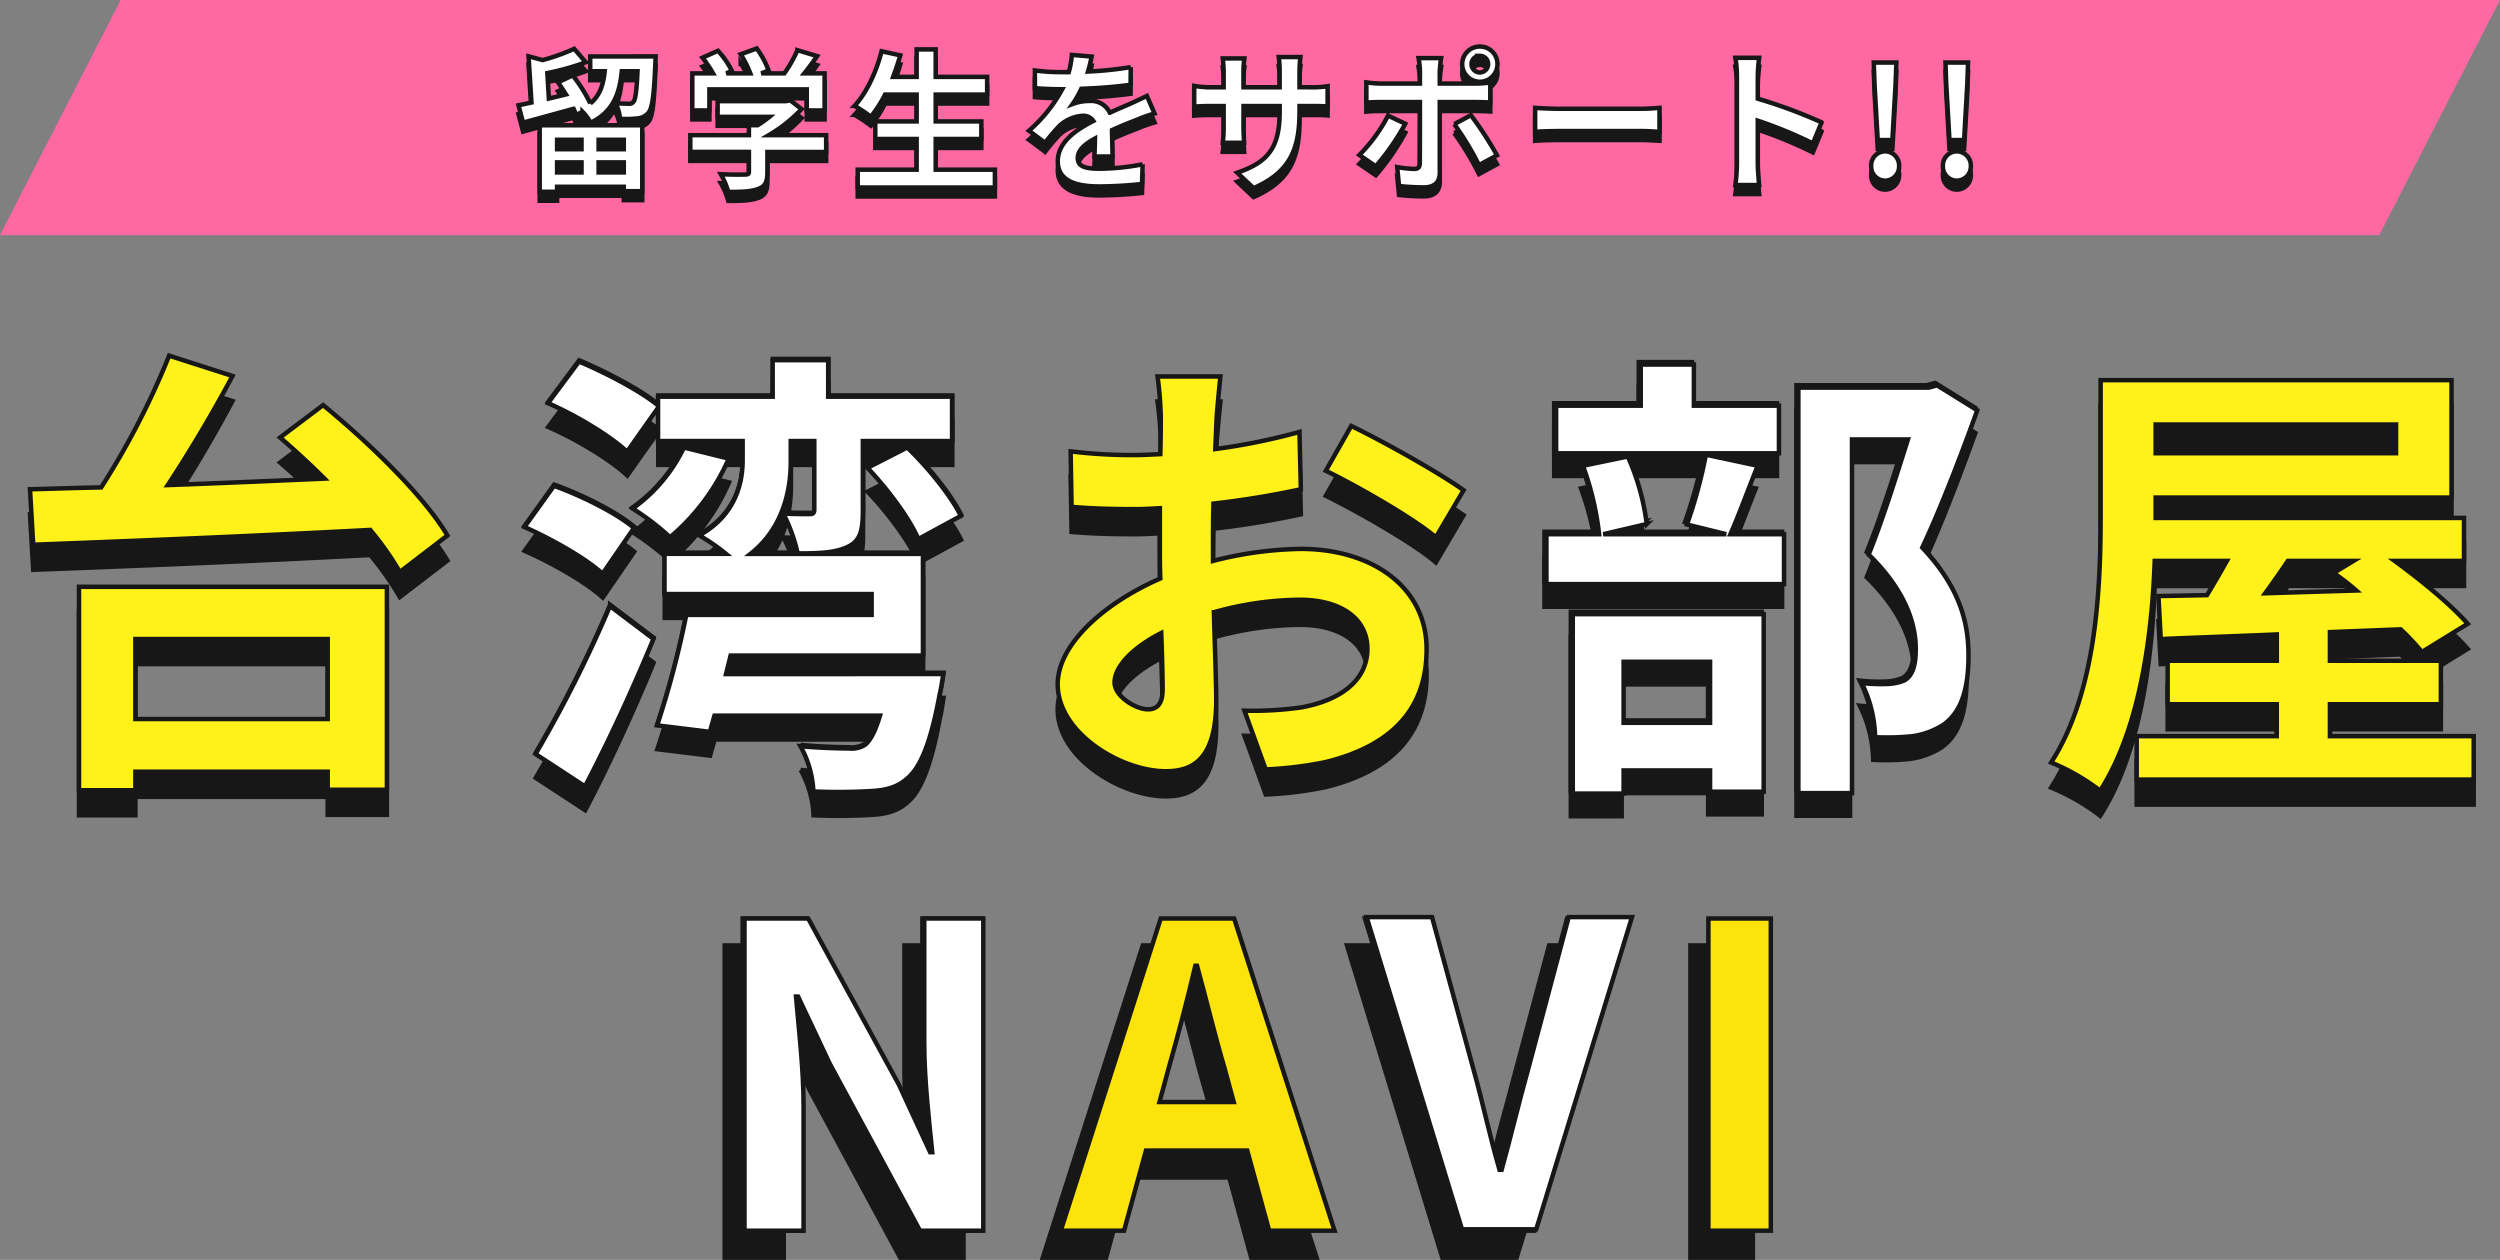 <svg xmlns="http://www.w3.org/2000/svg" width="557" height="280.703" viewBox="0 0 557 280.703">
  <rect x="0" y="0" width="557" height="280.703" fill="#808080" stroke="none"/>
  <g id="グループ_2596" data-name="グループ 2596" transform="translate(20024 23172.203)">
    <path id="パス_4544" data-name="パス 4544" d="M-114.539,0h13.16V-27.918c0-7.99-1.034-16.732-1.692-24.252h.47l7.05,14.946L-75.435,0h14.1V-69.56h-13.16v27.73c0,7.9,1.034,17.108,1.786,24.346h-.47l-6.956-15.04-20.21-37.036h-14.194Zm92.872-28.67,2.068-7.614c2.068-7.238,4.136-15.134,5.922-22.748h.376c2.068,7.52,3.948,15.51,6.11,22.748l2.068,7.614ZM2.773,0h14.57L-5.029-69.56H-21.385L-43.663,0h14.1l4.888-17.86h22.56ZM45.355,0H61.9L83.237-69.56h-14.1L60.113-35.72c-2.162,7.708-3.76,14.664-5.922,22.466h-.47c-2.256-7.8-3.666-14.758-5.828-22.466L38.681-69.56H24.111Zm55.272,0h13.912V-69.56H100.627Z" transform="translate(-19748 -22892)" fill="#171717" stroke="#171717" stroke-width="1"/>
    <path id="パス_4543" data-name="パス 4543" d="M-114.539,0h13.16V-27.918c0-7.99-1.034-16.732-1.692-24.252h.47l7.05,14.946L-75.435,0h14.1V-69.56h-13.16v27.73c0,7.9,1.034,17.108,1.786,24.346h-.47l-6.956-15.04-20.21-37.036h-14.194Zm92.872-28.67,2.068-7.614c2.068-7.238,4.136-15.134,5.922-22.748h.376c2.068,7.52,3.948,15.51,6.11,22.748l2.068,7.614ZM2.773,0h14.57L-5.029-69.56H-21.385L-43.663,0h14.1l4.888-17.86h22.56ZM45.355,0H61.9L83.237-69.56h-14.1L60.113-35.72c-2.162,7.708-3.76,14.664-5.922,22.466h-.47c-2.256-7.8-3.666-14.758-5.828-22.466L38.681-69.56H24.111Zm55.272,0h13.912V-69.56H100.627Z" transform="translate(-19744 -22898)" fill="#fde30c" stroke="#171717" stroke-width="1"/>
    <path id="パス_4542" data-name="パス 4542" d="M-205.485-24.823V-7h-42.848V-24.823ZM-260.9,8.858h12.566V4.738h42.848V8.755H-192.3V-36.462h-68.6Zm44.805-78.589c3.193,2.781,6.592,5.871,9.888,9.167-11.845.515-23.793,1.03-34.917,1.442,4.944-7.519,10.094-16.171,14.42-24.308l-14.111-4.532a176.742,176.742,0,0,1-15.141,29.355c-5.768.1-11.124.309-15.862.412l.721,12.36c19.158-.721,47.9-1.854,75.087-3.3a66.474,66.474,0,0,1,6.592,9.373l10.609-8.137c-5.253-8.858-17.51-20.7-27.707-29.046Zm54.487,19.673c6.077,2.678,13.7,7,17.407,10.4l7-10.2c-3.914-3.3-11.742-7.21-17.819-9.373Zm35.535-17.716a35.405,35.405,0,0,1-11.433,13.6,57.589,57.589,0,0,1,8.343,6.386A48.044,48.044,0,0,0-116.081-65.3Zm-22.042,75.5c5.253-9.991,10.712-21.836,15.244-32.857l-9.682-7.313A286.555,286.555,0,0,1-159.135.515ZM-116.7-17.3l1.03-4.12h42.848v-22.66H-111.24c7.622-5.974,8.961-14.935,8.961-20.394v-4.738h5.253v15.244c0,.824-.309,1.03-1.03,1.03-.824,0-3.3,0-5.871-.1a36.625,36.625,0,0,1,3.193,8.858c4.738,0,8.24-.1,11.124-1.442s3.4-3.708,3.4-8.137v-15.45h19.879V-79.1h-27.6v-8.137H-106.3V-79.1H-131.84v1.957c-4.017-3.3-11.742-7.313-17.613-9.785l-6.9,9.27c6.18,2.678,13.9,7.313,17.613,10.815l6.9-9.785v7.416h18.849v4.326c0,4.429-1.236,12.051-9.682,16.686a44.75,44.75,0,0,1,5.974,4.12h-13.7v8.961h46.144v4.635h-41.3a208,208,0,0,1-6.489,24.617L-120.3-4.429l1.03-3.605H-82.4c-1.03,3.5-2.163,5.562-3.3,6.489A5.539,5.539,0,0,1-89.3-.721c-1.854,0-6.592-.1-10.815-.515A22.684,22.684,0,0,1-97.232,8.858a129.644,129.644,0,0,0,13.081-.1c3.193-.206,5.665-.824,7.931-2.884,2.884-2.472,5.15-7.931,7.107-18.54.412-1.648.824-4.635.824-4.635Zm31.518-45.938c4.532,4.738,9.476,11.433,11.33,15.862l9.476-5.15c-2.163-4.429-7.313-10.815-11.948-15.244ZM-22.763-9.167c-2.678,0-7.416-2.884-7.416-5.974,0-3.605,4.12-7.828,10.4-11.021.206,5.356.309,9.991.309,12.566C-19.467-10.094-20.909-9.167-22.763-9.167ZM-8.24-45.835c0-2.987,0-6.077.1-9.167A196.994,196.994,0,0,0,11.33-58.195l-.309-12.772A139.686,139.686,0,0,1-7.725-67.156c.1-2.575.206-5.047.309-7.313.206-2.575.618-7,.824-8.858H-20.6a80.97,80.97,0,0,1,.721,8.961c0,1.751,0,4.738-.1,8.343-2.06.1-4.017.206-5.871.206a111.746,111.746,0,0,1-14.111-.824l.206,12.36c4.429.412,9.579.515,14.214.515,1.648,0,3.5-.1,5.459-.206v8.549c0,2.369,0,4.738.1,7.107C-32.445-32.857-42.848-23.69-42.848-14.729c0,10.815,14.111,19.364,24.1,19.364,6.592,0,11.227-3.3,11.227-15.965,0-3.5-.309-11.33-.515-19.467a72.408,72.408,0,0,1,19.158-2.781c8.858,0,15.038,4.017,15.038,10.918,0,7.416-6.592,11.639-14.832,13.081a77.974,77.974,0,0,1-12.566.721L3.5,4.223a83.1,83.1,0,0,0,13.39-1.648C33.063-1.442,39.346-10.506,39.346-22.557c0-14.008-12.36-22.351-28.016-22.351A83.021,83.021,0,0,0-8.24-42.23Zm25.132-16.48c6.386,3.09,19.673,10.609,24.514,14.832l6.18-10.506C42.23-61.8,30.385-68.5,22.557-72.306ZM117.42-77.353H98.468V-86.52H86.623v9.167H67.774v10.609H117.42ZM102.073-20.291v13.6H82.812v-13.6ZM71.482,9.064h11.33V3.914h19.261V8.652h11.948V-30.9H71.482Zm29.664-75.5a107.854,107.854,0,0,1-4.223,15.553l8.755,2.163H78.28l9.682-2.266a51.861,51.861,0,0,0-4.223-15.038l-9.991,2.06a64.967,64.967,0,0,1,3.605,15.244H65.611V-37.6h52.942V-48.719H106.6c1.751-3.914,3.811-9.579,6.077-15.244Zm51.5-15.45-1.854.515H121.746V8.961h11.948V-69.834h12.463c-2.472,7.828-5.768,18.334-8.755,25.647,8.24,8.034,10.506,15.45,10.506,21.012,0,3.5-.618,5.871-2.472,7a10.4,10.4,0,0,1-3.811.824,38.927,38.927,0,0,1-5.768-.206A28.078,28.078,0,0,1,138.844-3.5a53.286,53.286,0,0,0,8.24-.206,17.326,17.326,0,0,0,7-2.575C158-9.064,159.65-14.111,159.65-21.63c0-6.8-1.545-14.832-10.3-24.1,4.12-8.755,8.652-20.6,12.257-30.591ZM245.861-42.23l-4.429,2.678a55.7,55.7,0,0,1,5.047,3.914c-6.9.206-13.8.412-20.291.618,1.648-2.266,3.4-4.738,5.047-7.21Zm9.476-30.385v6.386h-53.56v-6.386ZM240.608-3.193V-10.3h24.72v-9.682h-24.72v-6.386l15.759-.618a51.457,51.457,0,0,1,4.738,5.047l10.2-6.283c-3.6-4.12-10.2-9.579-16.274-14.008h15.45v-9.579h-68.7v-4.532H267.7V-82.5H189.52v29.767c0,16.377-.824,39.552-11.021,55.414a47.786,47.786,0,0,1,10.918,6.283c8.858-13.8,11.536-34.4,12.154-51.191h16.068c-1.442,2.575-2.987,5.253-4.429,7.622L202.4-34.4l.515,9.579c7.313-.309,16.171-.618,25.853-1.03v5.871H204.455V-10.3h24.308v7.107H197.554V6.489h75.087V-3.193Z" transform="translate(-19745.5 -22999.416)" fill="#171717" stroke="#171717" stroke-width="1"/>
    <path id="パス_4541" data-name="パス 4541" d="M-205.485-24.823V-7h-42.848V-24.823ZM-260.9,8.858h12.566V4.738h42.848V8.755H-192.3V-36.462h-68.6Zm44.805-78.589c3.193,2.781,6.592,5.871,9.888,9.167-11.845.515-23.793,1.03-34.917,1.442,4.944-7.519,10.094-16.171,14.42-24.308l-14.111-4.532a176.742,176.742,0,0,1-15.141,29.355c-5.768.1-11.124.309-15.862.412l.721,12.36c19.158-.721,47.9-1.854,75.087-3.3a66.474,66.474,0,0,1,6.592,9.373l10.609-8.137c-5.253-8.858-17.51-20.7-27.707-29.046Zm54.487,19.673c6.077,2.678,13.7,7,17.407,10.4l7-10.2c-3.914-3.3-11.742-7.21-17.819-9.373Zm35.535-17.716a35.405,35.405,0,0,1-11.433,13.6,57.589,57.589,0,0,1,8.343,6.386A48.044,48.044,0,0,0-116.081-65.3Zm-22.042,75.5c5.253-9.991,10.712-21.836,15.244-32.857l-9.682-7.313A286.555,286.555,0,0,1-159.135.515ZM-116.7-17.3l1.03-4.12h42.848v-22.66H-111.24c7.622-5.974,8.961-14.935,8.961-20.394v-4.738h5.253v15.244c0,.824-.309,1.03-1.03,1.03-.824,0-3.3,0-5.871-.1a36.625,36.625,0,0,1,3.193,8.858c4.738,0,8.24-.1,11.124-1.442s3.4-3.708,3.4-8.137v-15.45h19.879V-79.1h-27.6v-8.137H-106.3V-79.1H-131.84v1.957c-4.017-3.3-11.742-7.313-17.613-9.785l-6.9,9.27c6.18,2.678,13.9,7.313,17.613,10.815l6.9-9.785v7.416h18.849v4.326c0,4.429-1.236,12.051-9.682,16.686a44.75,44.75,0,0,1,5.974,4.12h-13.7v8.961h46.144v4.635h-41.3a208,208,0,0,1-6.489,24.617L-120.3-4.429l1.03-3.605H-82.4c-1.03,3.5-2.163,5.562-3.3,6.489A5.539,5.539,0,0,1-89.3-.721c-1.854,0-6.592-.1-10.815-.515A22.684,22.684,0,0,1-97.232,8.858a129.644,129.644,0,0,0,13.081-.1c3.193-.206,5.665-.824,7.931-2.884,2.884-2.472,5.15-7.931,7.107-18.54.412-1.648.824-4.635.824-4.635Zm31.518-45.938c4.532,4.738,9.476,11.433,11.33,15.862l9.476-5.15c-2.163-4.429-7.313-10.815-11.948-15.244ZM-22.763-9.167c-2.678,0-7.416-2.884-7.416-5.974,0-3.605,4.12-7.828,10.4-11.021.206,5.356.309,9.991.309,12.566C-19.467-10.094-20.909-9.167-22.763-9.167ZM-8.24-45.835c0-2.987,0-6.077.1-9.167A196.994,196.994,0,0,0,11.33-58.195l-.309-12.772A139.686,139.686,0,0,1-7.725-67.156c.1-2.575.206-5.047.309-7.313.206-2.575.618-7,.824-8.858H-20.6a80.97,80.97,0,0,1,.721,8.961c0,1.751,0,4.738-.1,8.343-2.06.1-4.017.206-5.871.206a111.746,111.746,0,0,1-14.111-.824l.206,12.36c4.429.412,9.579.515,14.214.515,1.648,0,3.5-.1,5.459-.206v8.549c0,2.369,0,4.738.1,7.107C-32.445-32.857-42.848-23.69-42.848-14.729c0,10.815,14.111,19.364,24.1,19.364,6.592,0,11.227-3.3,11.227-15.965,0-3.5-.309-11.33-.515-19.467a72.408,72.408,0,0,1,19.158-2.781c8.858,0,15.038,4.017,15.038,10.918,0,7.416-6.592,11.639-14.832,13.081a77.974,77.974,0,0,1-12.566.721L3.5,4.223a83.1,83.1,0,0,0,13.39-1.648C33.063-1.442,39.346-10.506,39.346-22.557c0-14.008-12.36-22.351-28.016-22.351A83.021,83.021,0,0,0-8.24-42.23Zm25.132-16.48c6.386,3.09,19.673,10.609,24.514,14.832l6.18-10.506C42.23-61.8,30.385-68.5,22.557-72.306ZM117.42-77.353H98.468V-86.52H86.623v9.167H67.774v10.609H117.42ZM102.073-20.291v13.6H82.812v-13.6ZM71.482,9.064h11.33V3.914h19.261V8.652h11.948V-30.9H71.482Zm29.664-75.5a107.854,107.854,0,0,1-4.223,15.553l8.755,2.163H78.28l9.682-2.266a51.861,51.861,0,0,0-4.223-15.038l-9.991,2.06a64.967,64.967,0,0,1,3.605,15.244H65.611V-37.6h52.942V-48.719H106.6c1.751-3.914,3.811-9.579,6.077-15.244Zm51.5-15.45-1.854.515H121.746V8.961h11.948V-69.834h12.463c-2.472,7.828-5.768,18.334-8.755,25.647,8.24,8.034,10.506,15.45,10.506,21.012,0,3.5-.618,5.871-2.472,7a10.4,10.4,0,0,1-3.811.824,38.927,38.927,0,0,1-5.768-.206A28.078,28.078,0,0,1,138.844-3.5a53.286,53.286,0,0,0,8.24-.206,17.326,17.326,0,0,0,7-2.575C158-9.064,159.65-14.111,159.65-21.63c0-6.8-1.545-14.832-10.3-24.1,4.12-8.755,8.652-20.6,12.257-30.591ZM245.861-42.23l-4.429,2.678a55.7,55.7,0,0,1,5.047,3.914c-6.9.206-13.8.412-20.291.618,1.648-2.266,3.4-4.738,5.047-7.21Zm9.476-30.385v6.386h-53.56v-6.386ZM240.608-3.193V-10.3h24.72v-9.682h-24.72v-6.386l15.759-.618a51.457,51.457,0,0,1,4.738,5.047l10.2-6.283c-3.6-4.12-10.2-9.579-16.274-14.008h15.45v-9.579h-68.7v-4.532H267.7V-82.5H189.52v29.767c0,16.377-.824,39.552-11.021,55.414a47.786,47.786,0,0,1,10.918,6.283c8.858-13.8,11.536-34.4,12.154-51.191h16.068c-1.442,2.575-2.987,5.253-4.429,7.622L202.4-34.4l.515,9.579c7.313-.309,16.171-.618,25.853-1.03v5.871H204.455V-10.3h24.308v7.107H197.554V6.489h75.087V-3.193Z" transform="translate(-19745.5 -23005)" fill="#fff11a" stroke="#171717" stroke-width="1"/>
    <path id="パス_4538" data-name="パス 4538" d="M-26.649,0h13.16V-27.918c0-7.99-1.034-16.732-1.692-24.252h.47l7.05,14.946L12.455,0h14.1V-69.56H13.4v27.73c0,7.9,1.034,17.108,1.786,24.346h-.47L7.755-32.524-12.455-69.56H-26.649Z" transform="translate(-19831.477 -22898)" fill="#fff" stroke="#171717" stroke-width="1"/>
    <path id="パス_4537" data-name="パス 4537" d="M-8.272,0H8.272L29.61-69.56H15.51L6.486-35.72C4.324-28.012,2.726-21.056.564-13.254H.094c-2.256-7.8-3.666-14.758-5.828-22.466l-9.212-33.84h-14.57Z" transform="translate(-19690 -22898.316)" fill="#fff" stroke="#171717" stroke-width="1"/>
    <path id="パス_4539" data-name="パス 4539" d="M-48.307-50.058c6.077,2.678,13.7,7,17.407,10.4l7-10.2c-3.914-3.3-11.742-7.21-17.819-9.373Zm35.535-17.716a35.405,35.405,0,0,1-11.433,13.6,57.589,57.589,0,0,1,8.343,6.386A48.044,48.044,0,0,0-2.781-65.3Zm-22.042,75.5C-29.561-2.266-24.1-14.111-19.57-25.132l-9.682-7.313A286.557,286.557,0,0,1-45.835.515ZM-3.4-17.3l1.03-4.12H40.479v-22.66H2.06c7.622-5.974,8.961-14.935,8.961-20.394v-4.738h5.253v15.244c0,.824-.309,1.03-1.03,1.03-.824,0-3.3,0-5.871-.1a36.625,36.625,0,0,1,3.193,8.858c4.738,0,8.24-.1,11.124-1.442s3.4-3.708,3.4-8.137v-15.45H46.968V-79.1h-27.6v-8.137H7V-79.1H-18.54v1.957c-4.017-3.3-11.742-7.313-17.613-9.785l-6.9,9.27c6.18,2.678,13.905,7.313,17.613,10.815l6.9-9.785v7.416H.309v4.326c0,4.429-1.236,12.051-9.682,16.686A44.75,44.75,0,0,1-3.4-44.084H-17.1v8.961H29.046v4.635h-41.3A208,208,0,0,1-18.746-5.871L-7-4.429l1.03-3.605H30.9c-1.03,3.5-2.163,5.562-3.3,6.489A5.539,5.539,0,0,1,24-.721c-1.854,0-6.592-.1-10.815-.515A22.684,22.684,0,0,1,16.068,8.858a129.644,129.644,0,0,0,13.081-.1c3.193-.206,5.665-.824,7.931-2.884,2.884-2.472,5.15-7.931,7.107-18.54.412-1.648.824-4.635.824-4.635ZM28.119-63.242C32.651-58.5,37.6-51.809,39.449-47.38l9.476-5.15c-2.163-4.429-7.313-10.815-11.948-15.244Z" transform="translate(-19858.848 -23004.723)" fill="#fff" stroke="#171717" stroke-width="1"/>
    <path id="パス_4540" data-name="パス 4540" d="M4.12-77.353H-14.832V-86.52H-26.677v9.167H-45.526v10.609H4.12ZM-11.227-20.291v13.6H-30.488v-13.6ZM-41.818,9.064h11.33V3.914h19.261V8.652H.721V-30.9H-41.818Zm29.664-75.5a107.854,107.854,0,0,1-4.223,15.553l8.755,2.163h-27.4l9.682-2.266a51.861,51.861,0,0,0-4.223-15.038l-9.991,2.06a64.967,64.967,0,0,1,3.605,15.244H-47.689V-37.6H5.253V-48.719H-6.695C-4.944-52.633-2.884-58.3-.618-63.963Zm51.5-15.45-1.854.515H8.446V8.961H20.394V-69.834H32.857C30.385-62.006,27.089-51.5,24.1-44.187c8.24,8.034,10.506,15.45,10.506,21.012,0,3.5-.618,5.871-2.472,7a10.4,10.4,0,0,1-3.811.824,38.927,38.927,0,0,1-5.768-.206A28.078,28.078,0,0,1,25.544-3.5a53.286,53.286,0,0,0,8.24-.206,17.326,17.326,0,0,0,7-2.575C44.7-9.064,46.35-14.111,46.35-21.63c0-6.8-1.545-14.832-10.3-24.1,4.12-8.755,8.652-20.6,12.257-30.591Z" transform="translate(-19631.77 -23004.465)" fill="#fff" stroke="#171717" stroke-width="1"/>
    <path id="パス_4447" data-name="パス 4447" d="M26.9,1.738H557L530.1,54.127H0Z" transform="translate(-20024 -23173.941)" fill="#ff68a2"/>
    <path id="パス_4536" data-name="パス 4536" d="M15.062-8.636v2.108H9.622V-8.636ZM24.48-6.528H18.87V-8.636h5.61ZM18.87-1.36V-3.6h5.61V-1.36Zm-9.248,0V-3.6h5.44V-1.36ZM5.746,2.958H9.622V1.836H24.48v.986h4.114V-11.866H5.746ZM17-27.2v3.3h3.23c-.306,2.924-1.02,5.372-3.2,7.174a32.989,32.989,0,0,0-3.944-6.256L9.826-21.42c.578.816,1.19,1.768,1.768,2.686l-3.808.918-.34-5.678a55.6,55.6,0,0,0,8.568-2.414L13.43-28.9a46.068,46.068,0,0,1-7.038,2.516l-3.128-.85.646,10.3c-1.054.238-2.04.442-2.89.612l1.02,3.876c3.2-.884,7.344-2.006,11.254-3.094a12.837,12.837,0,0,1,.544,1.394l1.462-.714a9.683,9.683,0,0,1,1.768,2.448c5.032-2.448,6.46-6.426,6.97-11.492h3.5c-.2,4.522-.476,6.324-.918,6.834a1.191,1.191,0,0,1-1.088.408c-.51,0-1.666-.034-2.924-.136a8.5,8.5,0,0,1,1.02,3.5,22.534,22.534,0,0,0,3.91-.1,3.53,3.53,0,0,0,2.448-1.258c.884-1.054,1.224-3.978,1.53-11.05.034-.476.068-1.5.068-1.5Zm26.554,7.344H65.246v4.692h3.978v-8.262H64.7c.952-1.19,1.938-2.516,2.856-3.842l-4.386-1.326a28.422,28.422,0,0,1-2.924,5.168H55.114l1.632-.646a19.937,19.937,0,0,0-2.652-4.9l-3.57,1.292a23.725,23.725,0,0,1,2.142,4.25H47.328L48.552-24a18.53,18.53,0,0,0-3.094-4.454l-3.434,1.53a28.6,28.6,0,0,1,2.346,3.5H39.746v8.262h3.808Zm26.01,10.2H56.78a32.393,32.393,0,0,0,7.31-5.814l-2.55-1.972-.884.2H45.39v3.5H56.916a23,23,0,0,1-2.618,1.87H52.36v2.21H39.3v3.74H52.36V-1.5c0,.476-.17.612-.884.612-.68.034-3.2.034-5.372-.068A18.05,18.05,0,0,1,47.77,2.992c2.89,0,5-.068,6.6-.646,1.666-.578,2.108-1.632,2.108-3.74V-5.916h13.09ZM93.976-1.972V-8.806h10.166v-3.91H93.976V-18.7h11.458v-3.944H93.976v-6.12h-4.25v6.12H84.49c.578-1.564,1.122-3.162,1.6-4.794l-4.182-.918c-1.156,4.624-3.366,9.316-6.018,12.172a32.151,32.151,0,0,1,3.638,2.414,28.023,28.023,0,0,0,3.162-4.93h7.038v5.984H80.512v3.91h9.214v6.834H76.6V2.006h30.566V-1.972ZM133.382-4.9c-.034-1.53-.1-4.012-.136-5.882,2.074-.952,3.978-1.7,5.474-2.278a35.7,35.7,0,0,1,4.012-1.428l-1.7-3.91c-1.224.578-2.414,1.156-3.706,1.734-1.394.612-2.822,1.19-4.556,2.006a4.586,4.586,0,0,0-4.488-2.618,10.537,10.537,0,0,0-3.808.68,20.567,20.567,0,0,0,1.938-3.4,109.688,109.688,0,0,0,10.982-.884l.034-3.944a77.751,77.751,0,0,1-9.52.986c.408-1.36.646-2.516.816-3.332l-4.42-.374a18.737,18.737,0,0,1-.68,3.842h-1.632a43.2,43.2,0,0,1-5.916-.374v3.944c1.836.17,4.318.238,5.678.238h.408a32.912,32.912,0,0,1-7.412,9.248l3.6,2.686a43.121,43.121,0,0,1,3.128-3.706,8.333,8.333,0,0,1,5.27-2.312,2.631,2.631,0,0,1,2.346,1.156c-3.842,1.972-7.922,4.692-7.922,8.976,0,4.352,3.978,5.61,9.248,5.61a93.158,93.158,0,0,0,9.52-.544l.136-4.386a51.5,51.5,0,0,1-9.554.986c-3.3,0-4.9-.51-4.9-2.38,0-1.666,1.36-2.992,3.842-4.352-.034,1.462-.068,3.026-.136,4.012Zm41.65-15.436V-23.9a29.234,29.234,0,0,1,.2-3.162h-4.828a22.436,22.436,0,0,1,.2,3.162v3.57h-8.058v-3.332a20.945,20.945,0,0,1,.2-3.094H157.93a27.62,27.62,0,0,1,.2,3.06v3.366h-2.89a22.481,22.481,0,0,1-3.672-.306v4.624c.748-.068,1.972-.136,3.672-.136h2.89v4.624a27.5,27.5,0,0,1-.2,3.57h4.76c-.034-.68-.136-2.074-.136-3.57V-16.15h8.058v1.292c0,8.33-2.89,11.288-9.452,13.566L164.8,2.142c8.194-3.6,10.234-8.738,10.234-17.17V-16.15h2.516c1.8,0,2.992.034,3.74.1V-20.57a20.147,20.147,0,0,1-3.74.238Zm40.188-7a1.828,1.828,0,0,1,1.836,1.836,1.858,1.858,0,0,1-1.836,1.87,1.865,1.865,0,0,1-1.87-1.87A1.836,1.836,0,0,1,215.22-27.336Zm0,5.78a3.918,3.918,0,0,0,3.91-3.944,3.889,3.889,0,0,0-3.91-3.91,3.918,3.918,0,0,0-3.944,3.91A3.947,3.947,0,0,0,215.22-21.556Zm-20.468,7.548a35.43,35.43,0,0,1-6.392,8.772l3.672,2.516a53.364,53.364,0,0,0,6.562-9.486Zm19.482-3.026c.918,0,2.244.034,3.3.1v-4.454a26.5,26.5,0,0,1-3.332.238h-7.922v-2.72a27.564,27.564,0,0,1,.306-2.958h-5.032a17.613,17.613,0,0,1,.306,2.958v2.72h-8.636a26.413,26.413,0,0,1-3.3-.272V-16.9c.952-.1,2.278-.136,3.3-.136h8.636V-17c0,1.6,0,12.376-.034,13.634-.034.884-.374,1.224-1.258,1.224a23.516,23.516,0,0,1-3.774-.408l.408,4.216a49.093,49.093,0,0,0,5.542.306c2.414,0,3.536-1.224,3.536-3.2v-15.81Zm-4.726,4.93a64.554,64.554,0,0,1,5.508,9.112l4.012-2.176a79.033,79.033,0,0,0-5.814-8.942Zm18.02,1.7c1.258-.1,3.536-.17,5.474-.17H251.26c1.428,0,3.162.136,3.978.17v-5.338c-.884.068-2.414.2-3.978.2H233c-1.768,0-4.25-.1-5.474-.2Zm63.818-2.108a111.045,111.045,0,0,0-14.212-5.27v-5a36.972,36.972,0,0,1,.306-4.114h-5.3a23.713,23.713,0,0,1,.34,4.114V-3.264a36.38,36.38,0,0,1-.34,4.726h5.3c-.136-1.36-.306-3.74-.306-4.726v-9.622A98.206,98.206,0,0,1,289.408-7.82Zm12.512,3.944h3.264l.714-12.546.17-4.726h-5.032l.17,4.726ZM305.49.476a3.152,3.152,0,0,0,3.128-3.264,3.152,3.152,0,0,0-3.128-3.264A3.125,3.125,0,0,0,302.4-2.788,3.125,3.125,0,0,0,305.49.476Zm14.348-9.044H323.1l.714-12.546.17-4.726h-5.032l.17,4.726ZM321.47.476A3.152,3.152,0,0,0,324.6-2.788a3.152,3.152,0,0,0-3.128-3.264,3.125,3.125,0,0,0-3.094,3.264A3.125,3.125,0,0,0,321.47.476Z" transform="translate(-19909.5 -23130.43)" fill="#171717" stroke="#171717" stroke-width="1"/>
    <path id="パス_4535" data-name="パス 4535" d="M15.062-8.636v2.108H9.622V-8.636ZM24.48-6.528H18.87V-8.636h5.61ZM18.87-1.36V-3.6h5.61V-1.36Zm-9.248,0V-3.6h5.44V-1.36ZM5.746,2.958H9.622V1.836H24.48v.986h4.114V-11.866H5.746ZM17-27.2v3.3h3.23c-.306,2.924-1.02,5.372-3.2,7.174a32.989,32.989,0,0,0-3.944-6.256L9.826-21.42c.578.816,1.19,1.768,1.768,2.686l-3.808.918-.34-5.678a55.6,55.6,0,0,0,8.568-2.414L13.43-28.9a46.068,46.068,0,0,1-7.038,2.516l-3.128-.85.646,10.3c-1.054.238-2.04.442-2.89.612l1.02,3.876c3.2-.884,7.344-2.006,11.254-3.094a12.837,12.837,0,0,1,.544,1.394l1.462-.714a9.683,9.683,0,0,1,1.768,2.448c5.032-2.448,6.46-6.426,6.97-11.492h3.5c-.2,4.522-.476,6.324-.918,6.834a1.191,1.191,0,0,1-1.088.408c-.51,0-1.666-.034-2.924-.136a8.5,8.5,0,0,1,1.02,3.5,22.534,22.534,0,0,0,3.91-.1,3.53,3.53,0,0,0,2.448-1.258c.884-1.054,1.224-3.978,1.53-11.05.034-.476.068-1.5.068-1.5Zm26.554,7.344H65.246v4.692h3.978v-8.262H64.7c.952-1.19,1.938-2.516,2.856-3.842l-4.386-1.326a28.422,28.422,0,0,1-2.924,5.168H55.114l1.632-.646a19.937,19.937,0,0,0-2.652-4.9l-3.57,1.292a23.725,23.725,0,0,1,2.142,4.25H47.328L48.552-24a18.53,18.53,0,0,0-3.094-4.454l-3.434,1.53a28.6,28.6,0,0,1,2.346,3.5H39.746v8.262h3.808Zm26.01,10.2H56.78a32.393,32.393,0,0,0,7.31-5.814l-2.55-1.972-.884.2H45.39v3.5H56.916a23,23,0,0,1-2.618,1.87H52.36v2.21H39.3v3.74H52.36V-1.5c0,.476-.17.612-.884.612-.68.034-3.2.034-5.372-.068A18.05,18.05,0,0,1,47.77,2.992c2.89,0,5-.068,6.6-.646,1.666-.578,2.108-1.632,2.108-3.74V-5.916h13.09ZM93.976-1.972V-8.806h10.166v-3.91H93.976V-18.7h11.458v-3.944H93.976v-6.12h-4.25v6.12H84.49c.578-1.564,1.122-3.162,1.6-4.794l-4.182-.918c-1.156,4.624-3.366,9.316-6.018,12.172a32.151,32.151,0,0,1,3.638,2.414,28.023,28.023,0,0,0,3.162-4.93h7.038v5.984H80.512v3.91h9.214v6.834H76.6V2.006h30.566V-1.972ZM133.382-4.9c-.034-1.53-.1-4.012-.136-5.882,2.074-.952,3.978-1.7,5.474-2.278a35.7,35.7,0,0,1,4.012-1.428l-1.7-3.91c-1.224.578-2.414,1.156-3.706,1.734-1.394.612-2.822,1.19-4.556,2.006a4.586,4.586,0,0,0-4.488-2.618,10.537,10.537,0,0,0-3.808.68,20.567,20.567,0,0,0,1.938-3.4,109.688,109.688,0,0,0,10.982-.884l.034-3.944a77.751,77.751,0,0,1-9.52.986c.408-1.36.646-2.516.816-3.332l-4.42-.374a18.737,18.737,0,0,1-.68,3.842h-1.632a43.2,43.2,0,0,1-5.916-.374v3.944c1.836.17,4.318.238,5.678.238h.408a32.912,32.912,0,0,1-7.412,9.248l3.6,2.686a43.121,43.121,0,0,1,3.128-3.706,8.333,8.333,0,0,1,5.27-2.312,2.631,2.631,0,0,1,2.346,1.156c-3.842,1.972-7.922,4.692-7.922,8.976,0,4.352,3.978,5.61,9.248,5.61a93.158,93.158,0,0,0,9.52-.544l.136-4.386a51.5,51.5,0,0,1-9.554.986c-3.3,0-4.9-.51-4.9-2.38,0-1.666,1.36-2.992,3.842-4.352-.034,1.462-.068,3.026-.136,4.012Zm41.65-15.436V-23.9a29.234,29.234,0,0,1,.2-3.162h-4.828a22.436,22.436,0,0,1,.2,3.162v3.57h-8.058v-3.332a20.945,20.945,0,0,1,.2-3.094H157.93a27.62,27.62,0,0,1,.2,3.06v3.366h-2.89a22.481,22.481,0,0,1-3.672-.306v4.624c.748-.068,1.972-.136,3.672-.136h2.89v4.624a27.5,27.5,0,0,1-.2,3.57h4.76c-.034-.68-.136-2.074-.136-3.57V-16.15h8.058v1.292c0,8.33-2.89,11.288-9.452,13.566L164.8,2.142c8.194-3.6,10.234-8.738,10.234-17.17V-16.15h2.516c1.8,0,2.992.034,3.74.1V-20.57a20.147,20.147,0,0,1-3.74.238Zm40.188-7a1.828,1.828,0,0,1,1.836,1.836,1.858,1.858,0,0,1-1.836,1.87,1.865,1.865,0,0,1-1.87-1.87A1.836,1.836,0,0,1,215.22-27.336Zm0,5.78a3.918,3.918,0,0,0,3.91-3.944,3.889,3.889,0,0,0-3.91-3.91,3.918,3.918,0,0,0-3.944,3.91A3.947,3.947,0,0,0,215.22-21.556Zm-20.468,7.548a35.43,35.43,0,0,1-6.392,8.772l3.672,2.516a53.364,53.364,0,0,0,6.562-9.486Zm19.482-3.026c.918,0,2.244.034,3.3.1v-4.454a26.5,26.5,0,0,1-3.332.238h-7.922v-2.72a27.564,27.564,0,0,1,.306-2.958h-5.032a17.613,17.613,0,0,1,.306,2.958v2.72h-8.636a26.413,26.413,0,0,1-3.3-.272V-16.9c.952-.1,2.278-.136,3.3-.136h8.636V-17c0,1.6,0,12.376-.034,13.634-.034.884-.374,1.224-1.258,1.224a23.516,23.516,0,0,1-3.774-.408l.408,4.216a49.093,49.093,0,0,0,5.542.306c2.414,0,3.536-1.224,3.536-3.2v-15.81Zm-4.726,4.93a64.554,64.554,0,0,1,5.508,9.112l4.012-2.176a79.033,79.033,0,0,0-5.814-8.942Zm18.02,1.7c1.258-.1,3.536-.17,5.474-.17H251.26c1.428,0,3.162.136,3.978.17v-5.338c-.884.068-2.414.2-3.978.2H233c-1.768,0-4.25-.1-5.474-.2Zm63.818-2.108a111.045,111.045,0,0,0-14.212-5.27v-5a36.972,36.972,0,0,1,.306-4.114h-5.3a23.713,23.713,0,0,1,.34,4.114V-3.264a36.38,36.38,0,0,1-.34,4.726h5.3c-.136-1.36-.306-3.74-.306-4.726v-9.622A98.206,98.206,0,0,1,289.408-7.82Zm12.512,3.944h3.264l.714-12.546.17-4.726h-5.032l.17,4.726ZM305.49.476a3.152,3.152,0,0,0,3.128-3.264,3.152,3.152,0,0,0-3.128-3.264A3.125,3.125,0,0,0,302.4-2.788,3.125,3.125,0,0,0,305.49.476Zm14.348-9.044H323.1l.714-12.546.17-4.726h-5.032l.17,4.726ZM321.47.476A3.152,3.152,0,0,0,324.6-2.788a3.152,3.152,0,0,0-3.128-3.264,3.125,3.125,0,0,0-3.094,3.264A3.125,3.125,0,0,0,321.47.476Z" transform="translate(-19909.5 -23132.43)" fill="#fff" stroke="#171717" stroke-width="1"/>
  </g>
</svg>
